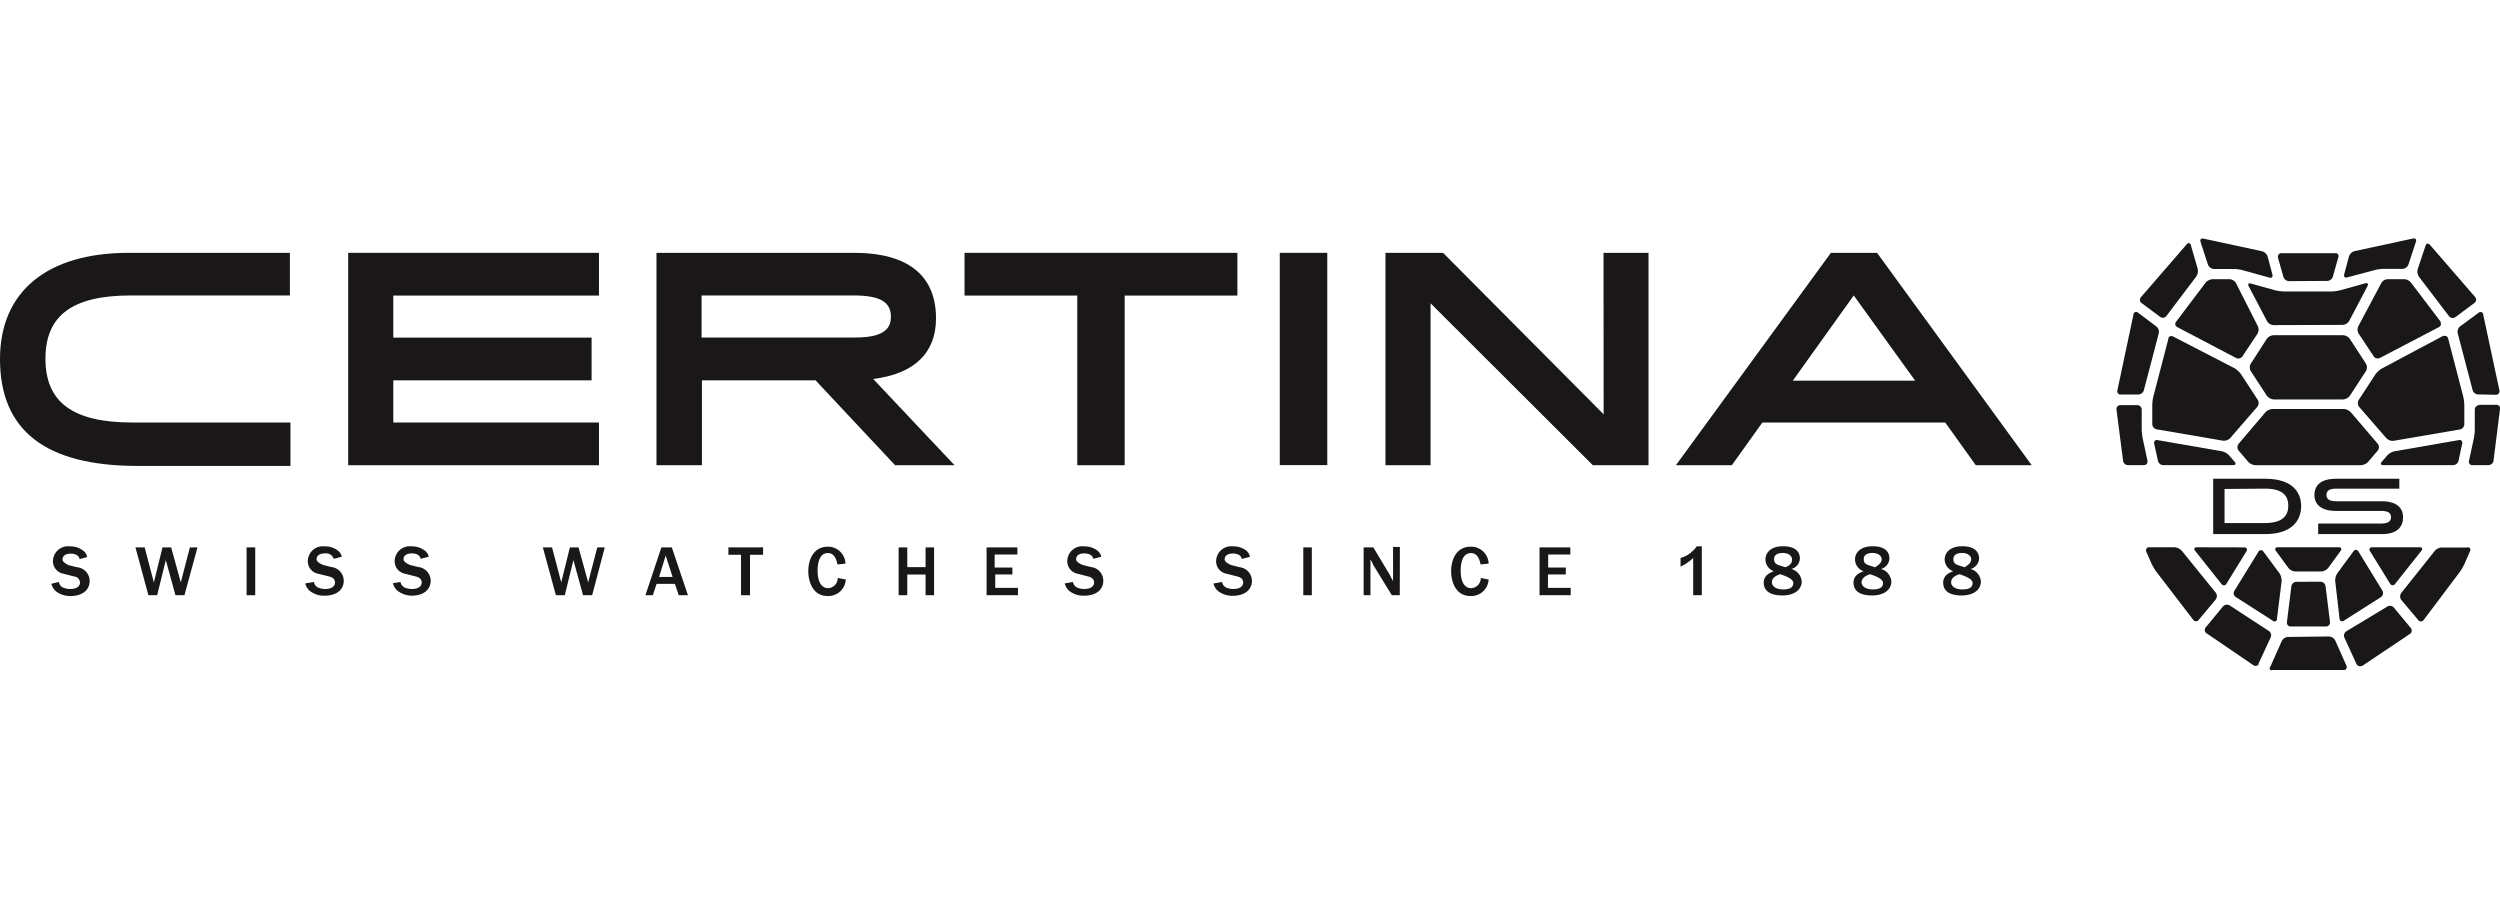 <?xml version="1.0" encoding="UTF-8"?>
<svg xmlns="http://www.w3.org/2000/svg" viewBox="0 0 220 80">
  <defs>
    <style>.cls-1{fill:none;}.cls-2{fill:#191717;}</style>
  </defs>
  <g id="Layer_2" data-name="Layer 2">
    <g id="Layer_1-2" data-name="Layer 1">
      <rect class="cls-1" width="220" height="80"></rect>
      <g id="Sign">
        <path class="cls-2" d="M194.76,42.13h4.58c2.27,0,3.16,1.08,3.16,2.41S201.61,47,199.34,47h-4.58Zm1,.9v3h3.54c1.61,0,2.07-.69,2.07-1.52S200.94,43,199.33,43Z"></path>
        <path class="cls-2" d="M204,46.07h5.56c.69,0,.85-.27.85-.56s-.15-.55-.85-.55h-4c-1.37,0-1.89-.62-1.89-1.41s.52-1.42,1.89-1.42h5.58V43h-5.56c-.69,0-.85.26-.85.55s.14.56.85.56h4c1.36,0,1.89.61,1.89,1.41S211,47,209.62,47H204Z"></path>
        <path class="cls-2" d="M212.8,54.56a.29.29,0,0,0,.41.07l.07-.07,3.2-4.25a4.6,4.6,0,0,0,.39-.68l.49-1.12a.24.24,0,0,0-.08-.33.21.21,0,0,0-.15,0h-2.25a.87.87,0,0,0-.63.31l-2.94,3.69a.53.53,0,0,0,0,.61Z"></path>
        <path class="cls-2" d="M206.48,55.55a.46.46,0,0,0-.17.57l1.06,2.31a.34.34,0,0,0,.42.18l.07,0,4.22-2.83a.35.35,0,0,0,.09-.49.08.08,0,0,0,0,0l-1.51-1.82a.45.45,0,0,0-.58-.09Z"></path>
        <path class="cls-2" d="M213.08,48.47c.14-.17.08-.31-.14-.31h-4.19c-.22,0-.3.16-.19.34l1.76,2.85a.26.26,0,0,0,.34.13.26.26,0,0,0,.11-.1Z"></path>
        <path class="cls-2" d="M205.88,54.44a.23.23,0,0,0,.22.23.18.18,0,0,0,.16-.05l3.27-2.08a.43.43,0,0,0,.13-.55l-2.13-3.48a.26.26,0,0,0-.34-.09l-.08.09-1.42,1.93a1.19,1.19,0,0,0-.19.71Z"></path>
        <path class="cls-2" d="M192,48.47a1,1,0,0,0-.64-.31h-2.24a.24.24,0,0,0-.26.21.19.19,0,0,0,0,.15l.48,1.09a5.77,5.77,0,0,0,.4.68L193,54.54a.3.3,0,0,0,.42.07.23.23,0,0,0,.07-.07l1.49-1.78a.5.5,0,0,0,0-.61Z"></path>
        <path class="cls-2" d="M196.2,53.27a.46.46,0,0,0-.58.1l-1.5,1.82a.36.36,0,0,0,0,.5l0,0,4.18,2.85a.33.33,0,0,0,.45-.07.21.21,0,0,0,0-.07l1.07-2.31a.46.46,0,0,0-.17-.57Z"></path>
        <path class="cls-2" d="M193.32,48.16c-.22,0-.28.14-.15.31l2.31,2.91a.27.27,0,0,0,.36.09.4.4,0,0,0,.1-.12l1.75-2.84c.11-.18,0-.34-.19-.34Z"></path>
        <path class="cls-2" d="M200,54.62a.22.22,0,0,0,.32,0,.17.17,0,0,0,.05-.15l.41-3.3a1.18,1.18,0,0,0-.18-.71l-1.42-1.92a.25.25,0,0,0-.34-.09.2.2,0,0,0-.09.09L196.62,52a.39.39,0,0,0,.13.54Z"></path>
        <path class="cls-2" d="M204.25,50.29a.89.89,0,0,0,.63-.31l1.09-1.5c.13-.17.06-.32-.15-.32h-5.38c-.21,0-.29.15-.16.32l1.1,1.5a.83.83,0,0,0,.62.31Z"></path>
        <path class="cls-2" d="M202.06,51.2a.47.47,0,0,0-.42.4l-.39,3.14a.34.34,0,0,0,.28.39h3.16a.35.35,0,0,0,.35-.34s0,0,0-.06l-.39-3.14a.47.47,0,0,0-.42-.4Z"></path>
        <path class="cls-2" d="M201.35,56.05a.67.67,0,0,0-.55.35l-1,2.25a.21.21,0,0,0,0,.31.21.21,0,0,0,.17,0h6.27a.23.23,0,0,0,.26-.19.22.22,0,0,0,0-.16l-1-2.25a.65.65,0,0,0-.56-.35Z"></path>
        <path class="cls-2" d="M209,23.76a3.23,3.23,0,0,1,.76-.1h1.67a.59.59,0,0,0,.51-.38l.66-2c.07-.2-.05-.34-.26-.29l-5.14,1.11a.73.73,0,0,0-.49.46l-.42,1.58c-.06.21.06.33.27.27Z"></path>
        <path class="cls-2" d="M215.51,27.82a.41.41,0,0,0,.56.09l1.68-1.25a.36.36,0,0,0,.08-.5l0,0-4-4.62c-.14-.16-.32-.13-.38.08l-.69,2.06a.84.84,0,0,0,.12.69Z"></path>
        <path class="cls-2" d="M219.64,34.74a.29.29,0,0,0,.31-.29.14.14,0,0,0,0-.09l-1.43-6.69a.23.23,0,0,0-.26-.21.2.2,0,0,0-.14.06l-1.63,1.2a.62.62,0,0,0-.21.61l1.31,5a.53.53,0,0,0,.49.38Z"></path>
        <path class="cls-2" d="M218.17,35.65a.41.41,0,0,0-.39.4v1.73a4.13,4.13,0,0,1-.08.78l-.43,2a.3.3,0,0,0,.22.37.14.14,0,0,0,.09,0H219a.46.46,0,0,0,.43-.39L220,36a.32.32,0,0,0-.26-.38h-1.56Z"></path>
        <path class="cls-2" d="M210.73,39.71a1.21,1.21,0,0,0-.64.36l-.5.57c-.14.16-.08.29.13.29h6.15a.5.5,0,0,0,.48-.38l.32-1.5a.25.25,0,0,0-.15-.32.19.19,0,0,0-.15,0Z"></path>
        <path class="cls-2" d="M209.6,32.43a2,2,0,0,0-.56.51l-1.45,2.22a.56.56,0,0,0,0,.63L210,38.56a.76.76,0,0,0,.64.23l5.84-1a.48.48,0,0,0,.38-.46V35.65a4,4,0,0,0-.1-.77l-1.32-5.08a.3.3,0,0,0-.36-.24l-.09,0Z"></path>
        <path class="cls-2" d="M208.88,31.35a.43.43,0,0,0,.55.15l5.19-2.71a.31.31,0,0,0,.15-.42.43.43,0,0,0,0-.07l-2.58-3.4a.83.83,0,0,0-.59-.33h-1.48a.68.68,0,0,0-.57.35l-2,3.75a.7.7,0,0,0,0,.67Z"></path>
        <path class="cls-2" d="M196.56,23.67a3.3,3.3,0,0,1,.76.1l2.39.66c.2.06.32-.07.26-.28l-.42-1.58a.75.75,0,0,0-.49-.46L193.91,21c-.22-.05-.33.08-.26.29l.65,2a.61.61,0,0,0,.52.38Z"></path>
        <path class="cls-2" d="M192.8,21.59a.2.2,0,0,0-.22-.19.21.21,0,0,0-.16.11l-4,4.62a.36.36,0,0,0,0,.51l0,0,1.68,1.25a.4.4,0,0,0,.55-.09l2.63-3.48a.88.88,0,0,0,.11-.69Z"></path>
        <path class="cls-2" d="M188.15,27.52a.24.24,0,0,0-.34,0,.2.2,0,0,0-.06.14l-1.42,6.69a.3.3,0,0,0,.22.37h1.62a.53.53,0,0,0,.49-.38l1.31-5a.62.62,0,0,0-.21-.61Z"></path>
        <path class="cls-2" d="M188.47,36.05a.4.4,0,0,0-.39-.4H186.6a.34.34,0,0,0-.35.33.13.13,0,0,0,0,.06l.58,4.5a.44.44,0,0,0,.42.39h1.41a.3.3,0,0,0,.32-.29.28.28,0,0,0,0-.09l-.43-2a5.16,5.16,0,0,1-.08-.78Z"></path>
        <path class="cls-2" d="M189.87,38.73a.23.23,0,0,0-.3.16.22.22,0,0,0,0,.16l.33,1.5a.49.49,0,0,0,.47.38h6.15c.21,0,.27-.13.13-.29l-.49-.57a1.27,1.27,0,0,0-.65-.36Z"></path>
        <path class="cls-2" d="M191.23,29.61a.31.31,0,0,0-.41.11.16.16,0,0,0,0,.09l-1.32,5.07a3.32,3.32,0,0,0-.1.77v1.67a.48.48,0,0,0,.38.46l5.84,1a.78.78,0,0,0,.64-.23l2.4-2.77a.56.56,0,0,0,0-.63l-1.45-2.22a2,2,0,0,0-.54-.51Z"></path>
        <path class="cls-2" d="M196.77,24.92a.7.7,0,0,0-.58-.35h-1.48a.89.89,0,0,0-.62.31l-2.57,3.4a.31.31,0,0,0,0,.45.18.18,0,0,0,.07.05l5.18,2.72a.43.43,0,0,0,.57-.15l1.33-2a.74.74,0,0,0,0-.68Z"></path>
        <path class="cls-2" d="M204.8,24.72a.53.53,0,0,0,.49-.37l.48-1.7a.28.28,0,0,0-.16-.37l-.12,0h-4.73a.29.29,0,0,0-.3.26.51.51,0,0,0,0,.13l.48,1.7a.55.55,0,0,0,.49.37Z"></path>
        <path class="cls-2" d="M206.15,28.59a.71.71,0,0,0,.58-.35l1.61-3.06c.1-.2,0-.31-.2-.25l-2.22.62a3.86,3.86,0,0,1-.76.1H201a4,4,0,0,1-.77-.1l-2.15-.6c-.21-.05-.29.06-.19.25l1.61,3.06a.7.7,0,0,0,.58.35Z"></path>
        <path class="cls-2" d="M206.79,29.83a.79.79,0,0,0-.61-.33h-6.1a.79.79,0,0,0-.61.33L198.07,32a.65.65,0,0,0,0,.66l1.41,2.16a.85.85,0,0,0,.61.33h6.1a.83.83,0,0,0,.6-.33l1.41-2.16a.65.65,0,0,0,0-.66Z"></path>
        <path class="cls-2" d="M206.88,36.29a.94.94,0,0,0-.65-.3H200a.94.94,0,0,0-.65.3L197,39.05a.48.48,0,0,0,0,.6l.85,1a1,1,0,0,0,.65.29h9.24a1,1,0,0,0,.65-.29l.85-1a.48.48,0,0,0,0-.6Z"></path>
      </g>
      <g id="Claim_VEKT" data-name="Claim VEKT">
        <path class="cls-2" d="M5.18,51.21a.66.66,0,0,0,.49.54,1.53,1.53,0,0,0,.52.08c.7,0,.85-.36.85-.55a.56.56,0,0,0-.51-.55l-.94-.24a1.12,1.12,0,0,1-.93-1.13,1.33,1.33,0,0,1,1.5-1.28,1.84,1.84,0,0,1,1.15.37.87.87,0,0,1,.36.57L7,49.2c0-.14-.17-.48-.77-.48s-.73.31-.73.52.37.43.59.51l.71.17a1.22,1.22,0,0,1,1.09,1.2c0,.85-.71,1.33-1.67,1.33a2.09,2.09,0,0,1-1.28-.4,1.29,1.29,0,0,1-.42-.68Z"></path>
        <path class="cls-2" d="M16.23,52.38h-.79l-.85-3.09-.76,3.09h-.77l-1.14-4.21h.81l.81,3.08.76-3.08h.76l.85,3.08.8-3.08h.67Z"></path>
        <path class="cls-2" d="M21.7,52.38V48.17h.76v4.21Z"></path>
        <path class="cls-2" d="M27.62,51.21a.66.66,0,0,0,.49.54,1.57,1.57,0,0,0,.52.08c.7,0,.85-.36.85-.55,0-.4-.32-.5-.52-.55L28,50.49a1.11,1.11,0,0,1-.91-1.13,1.32,1.32,0,0,1,1.48-1.28,1.85,1.85,0,0,1,1.16.37.93.93,0,0,1,.35.54l-.71.19a.71.71,0,0,0-.78-.48c-.6,0-.73.3-.73.52s.37.42.59.5l.71.18a1.22,1.22,0,0,1,1.09,1.2c0,.85-.71,1.32-1.67,1.32a2,2,0,0,1-1.29-.4,1.23,1.23,0,0,1-.43-.68Z"></path>
        <path class="cls-2" d="M35.24,51.21a.69.69,0,0,0,.49.54,1.59,1.59,0,0,0,.53.08c.7,0,.85-.36.85-.55,0-.4-.33-.5-.52-.55l-.94-.24a1.12,1.12,0,0,1-.92-1.13,1.33,1.33,0,0,1,1.49-1.28,1.87,1.87,0,0,1,1.16.37.9.9,0,0,1,.35.54l-.72.19c0-.15-.17-.48-.77-.48s-.73.3-.73.52.37.42.59.5l.71.18a1.22,1.22,0,0,1,1.09,1.2c0,.85-.71,1.32-1.67,1.32A2.09,2.09,0,0,1,35,52a1.22,1.22,0,0,1-.42-.68Z"></path>
        <path class="cls-2" d="M52.11,52.38h-.8l-.85-3.09-.76,3.09h-.78l-1.15-4.21h.81l.81,3.08.76-3.08h.76l.85,3.08.8-3.08h.66Z"></path>
        <path class="cls-2" d="M60.54,52.38h-.81l-.34-1H57.78l-.33,1H56.8l1.4-4.21h.92Zm-1.35-1.61-.61-1.88L58,50.77Z"></path>
        <path class="cls-2" d="M65.21,52.38V48.82H64.1v-.65h3.05v.65H66v3.56Z"></path>
        <path class="cls-2" d="M74.43,51a1.54,1.54,0,0,1-1.59,1.45c-1.42,0-1.71-1.45-1.71-2.18,0-1.09.51-2.16,1.71-2.16A1.53,1.53,0,0,1,74.4,49.6l-.7.07c-.08-.33-.22-1-.85-1-.85,0-.9,1.16-.9,1.54,0,1.2.48,1.55.92,1.55a.89.89,0,0,0,.85-.9Z"></path>
        <path class="cls-2" d="M82.2,52.38h-.75V50.56H79.84v1.82h-.76V48.17h.76v1.74h1.61V48.17h.75Z"></path>
        <path class="cls-2" d="M86.82,52.38V48.17h2.71v.63h-2v1.14h1.56v.61H87.58v1.18h2v.65Z"></path>
        <path class="cls-2" d="M94.42,51.21a.66.66,0,0,0,.49.54,1.53,1.53,0,0,0,.52.08c.7,0,.85-.36.85-.55,0-.4-.33-.5-.52-.55l-.92-.24a1.12,1.12,0,0,1-.92-1.13,1.32,1.32,0,0,1,1.49-1.28,1.87,1.87,0,0,1,1.16.37,1,1,0,0,1,.35.54l-.72.19c0-.15-.18-.48-.78-.48s-.72.3-.72.52.37.42.59.5l.71.18a1.21,1.21,0,0,1,1.09,1.2c0,.85-.71,1.32-1.67,1.32a2,2,0,0,1-1.3-.4,1.22,1.22,0,0,1-.42-.68Z"></path>
        <path class="cls-2" d="M107.54,51.21a.67.67,0,0,0,.48.54,1.59,1.59,0,0,0,.53.08c.7,0,.85-.36.85-.55,0-.4-.33-.5-.52-.55l-.94-.24a1.11,1.11,0,0,1-.92-1.13,1.33,1.33,0,0,1,1.5-1.28,1.84,1.84,0,0,1,1.15.37A1,1,0,0,1,110,49l-.73.19c0-.15-.17-.48-.77-.48s-.73.3-.73.52.38.42.59.5l.71.18a1.23,1.23,0,0,1,1.1,1.2c0,.85-.72,1.32-1.68,1.32a2.09,2.09,0,0,1-1.28-.4,1.22,1.22,0,0,1-.42-.68Z"></path>
        <path class="cls-2" d="M114.69,52.38V48.17h.75v4.21Z"></path>
        <path class="cls-2" d="M123.18,52.38h-.7l-1.65-2.69c0-.07-.19-.39-.23-.46v3.15H120V48.17h.85l1.48,2.46a4.07,4.07,0,0,0,.26.5v-3h.6Z"></path>
        <path class="cls-2" d="M131,51a1.53,1.53,0,0,1-1.59,1.45c-1.42,0-1.71-1.45-1.71-2.18,0-1.09.51-2.16,1.71-2.16A1.54,1.54,0,0,1,131,49.6l-.71.07c-.07-.33-.22-1-.85-1-.85,0-.9,1.16-.9,1.54,0,1.2.48,1.55.92,1.55a.89.89,0,0,0,.85-.9Z"></path>
        <path class="cls-2" d="M135.48,52.38V48.17h2.71v.63h-1.95v1.14h1.55v.61h-1.57v1.18h2v.65Z"></path>
        <path class="cls-2" d="M149.3,48.08a1.47,1.47,0,0,1-.34.4,2.42,2.42,0,0,1-1.07.62v.76A4,4,0,0,0,149,49.1v3.28h.76v-4.3Z"></path>
        <path class="cls-2" d="M155.36,49.25c0-.64.5-1.18,1.54-1.18s1.49.44,1.49,1.09a1,1,0,0,1-.75.91,1.24,1.24,0,0,1,.91,1.11c0,.63-.54,1.22-1.7,1.22s-1.64-.46-1.64-1.13.61-.9.89-1A1.11,1.11,0,0,1,155.36,49.25Zm.57,2c0,.28.28.62,1,.62s.88-.28.88-.56-.35-.52-1.15-.78C156.07,50.71,155.93,51,155.93,51.23Zm1.77-2c0-.46-.5-.59-.8-.59s-.78.07-.78.54.31.5,1,.72c.23-.1.58-.26.58-.67Z"></path>
        <path class="cls-2" d="M163.24,49.25c0-.64.51-1.18,1.55-1.18s1.48.44,1.48,1.09a1,1,0,0,1-.74.91,1.24,1.24,0,0,1,.91,1.11c0,.63-.54,1.22-1.7,1.22s-1.63-.46-1.63-1.13.6-.9.89-1A1.12,1.12,0,0,1,163.24,49.25Zm.58,2c0,.28.28.62,1,.62s.89-.28.89-.56-.35-.52-1.15-.78C164,50.71,163.82,51,163.82,51.23Zm1.77-2c0-.46-.5-.59-.8-.59s-.78.07-.78.54.31.5,1,.72C165.22,49.75,165.59,49.59,165.59,49.18Z"></path>
        <path class="cls-2" d="M171.13,49.25c0-.64.51-1.18,1.54-1.18s1.49.44,1.49,1.09a1,1,0,0,1-.75.91,1.24,1.24,0,0,1,.91,1.11c0,.63-.54,1.22-1.7,1.22S171,51.94,171,51.27s.6-.9.89-1A1.12,1.12,0,0,1,171.13,49.25Zm.57,2c0,.28.28.62,1,.62s.89-.28.89-.56-.36-.52-1.16-.78C171.86,50.71,171.7,51,171.7,51.23Zm1.77-2c0-.46-.5-.59-.79-.59s-.78.07-.78.54.3.5,1,.72C173.11,49.75,173.47,49.59,173.47,49.18Z"></path>
      </g>
      <g id="Certina">
        <rect class="cls-2" x="112.62" y="22.25" width="4.18" height="18.68"></rect>
        <polygon class="cls-2" points="141.11 22.25 141.12 36.46 126.99 22.25 126.96 22.25 121.92 22.25 121.92 40.94 125.89 40.94 125.89 26.69 140.17 40.94 140.2 40.94 145.07 40.94 145.07 22.25 141.11 22.25"></polygon>
        <polygon class="cls-2" points="84.88 22.25 84.88 26.01 94.8 26.01 94.8 40.94 98.97 40.94 98.97 26.01 108.89 26.01 108.89 22.25 84.88 22.25"></polygon>
        <polygon class="cls-2" points="52.71 26.01 52.71 22.25 30.64 22.25 30.64 40.94 52.71 40.94 52.71 37.18 34.61 37.18 34.61 33.47 52.06 33.47 52.06 29.71 34.61 29.71 34.61 26.01 52.71 26.01"></polygon>
        <path class="cls-2" d="M76.84,33.35c3.62-.45,5.53-2.29,5.53-5.33,0-4.77-3.9-5.77-7.16-5.77H57.77V40.94h4V33.47h10l7,7.47H84ZM61.74,26H75.11c2.31,0,3.29.56,3.29,1.86,0,.85-.35,1.84-3.1,1.84H61.74Z"></path>
        <path class="cls-2" d="M11.51,26h14V22.25H11.33C4.13,22.25,0,25.66,0,31.6,0,37.88,4,41,12.09,41H25.56V37.18H11.63C6.4,37.18,4,35.39,4,31.57S6.38,26,11.51,26Z"></path>
        <path class="cls-2" d="M173.87,40.94h4.92L165.18,22.25h-4.06L147.48,40.94h4.92l2.69-3.76h16.09ZM163.13,26l5.26,7.3.15.2H157.76l.15-.2Z"></path>
      </g>
    </g>
  </g>
</svg>
